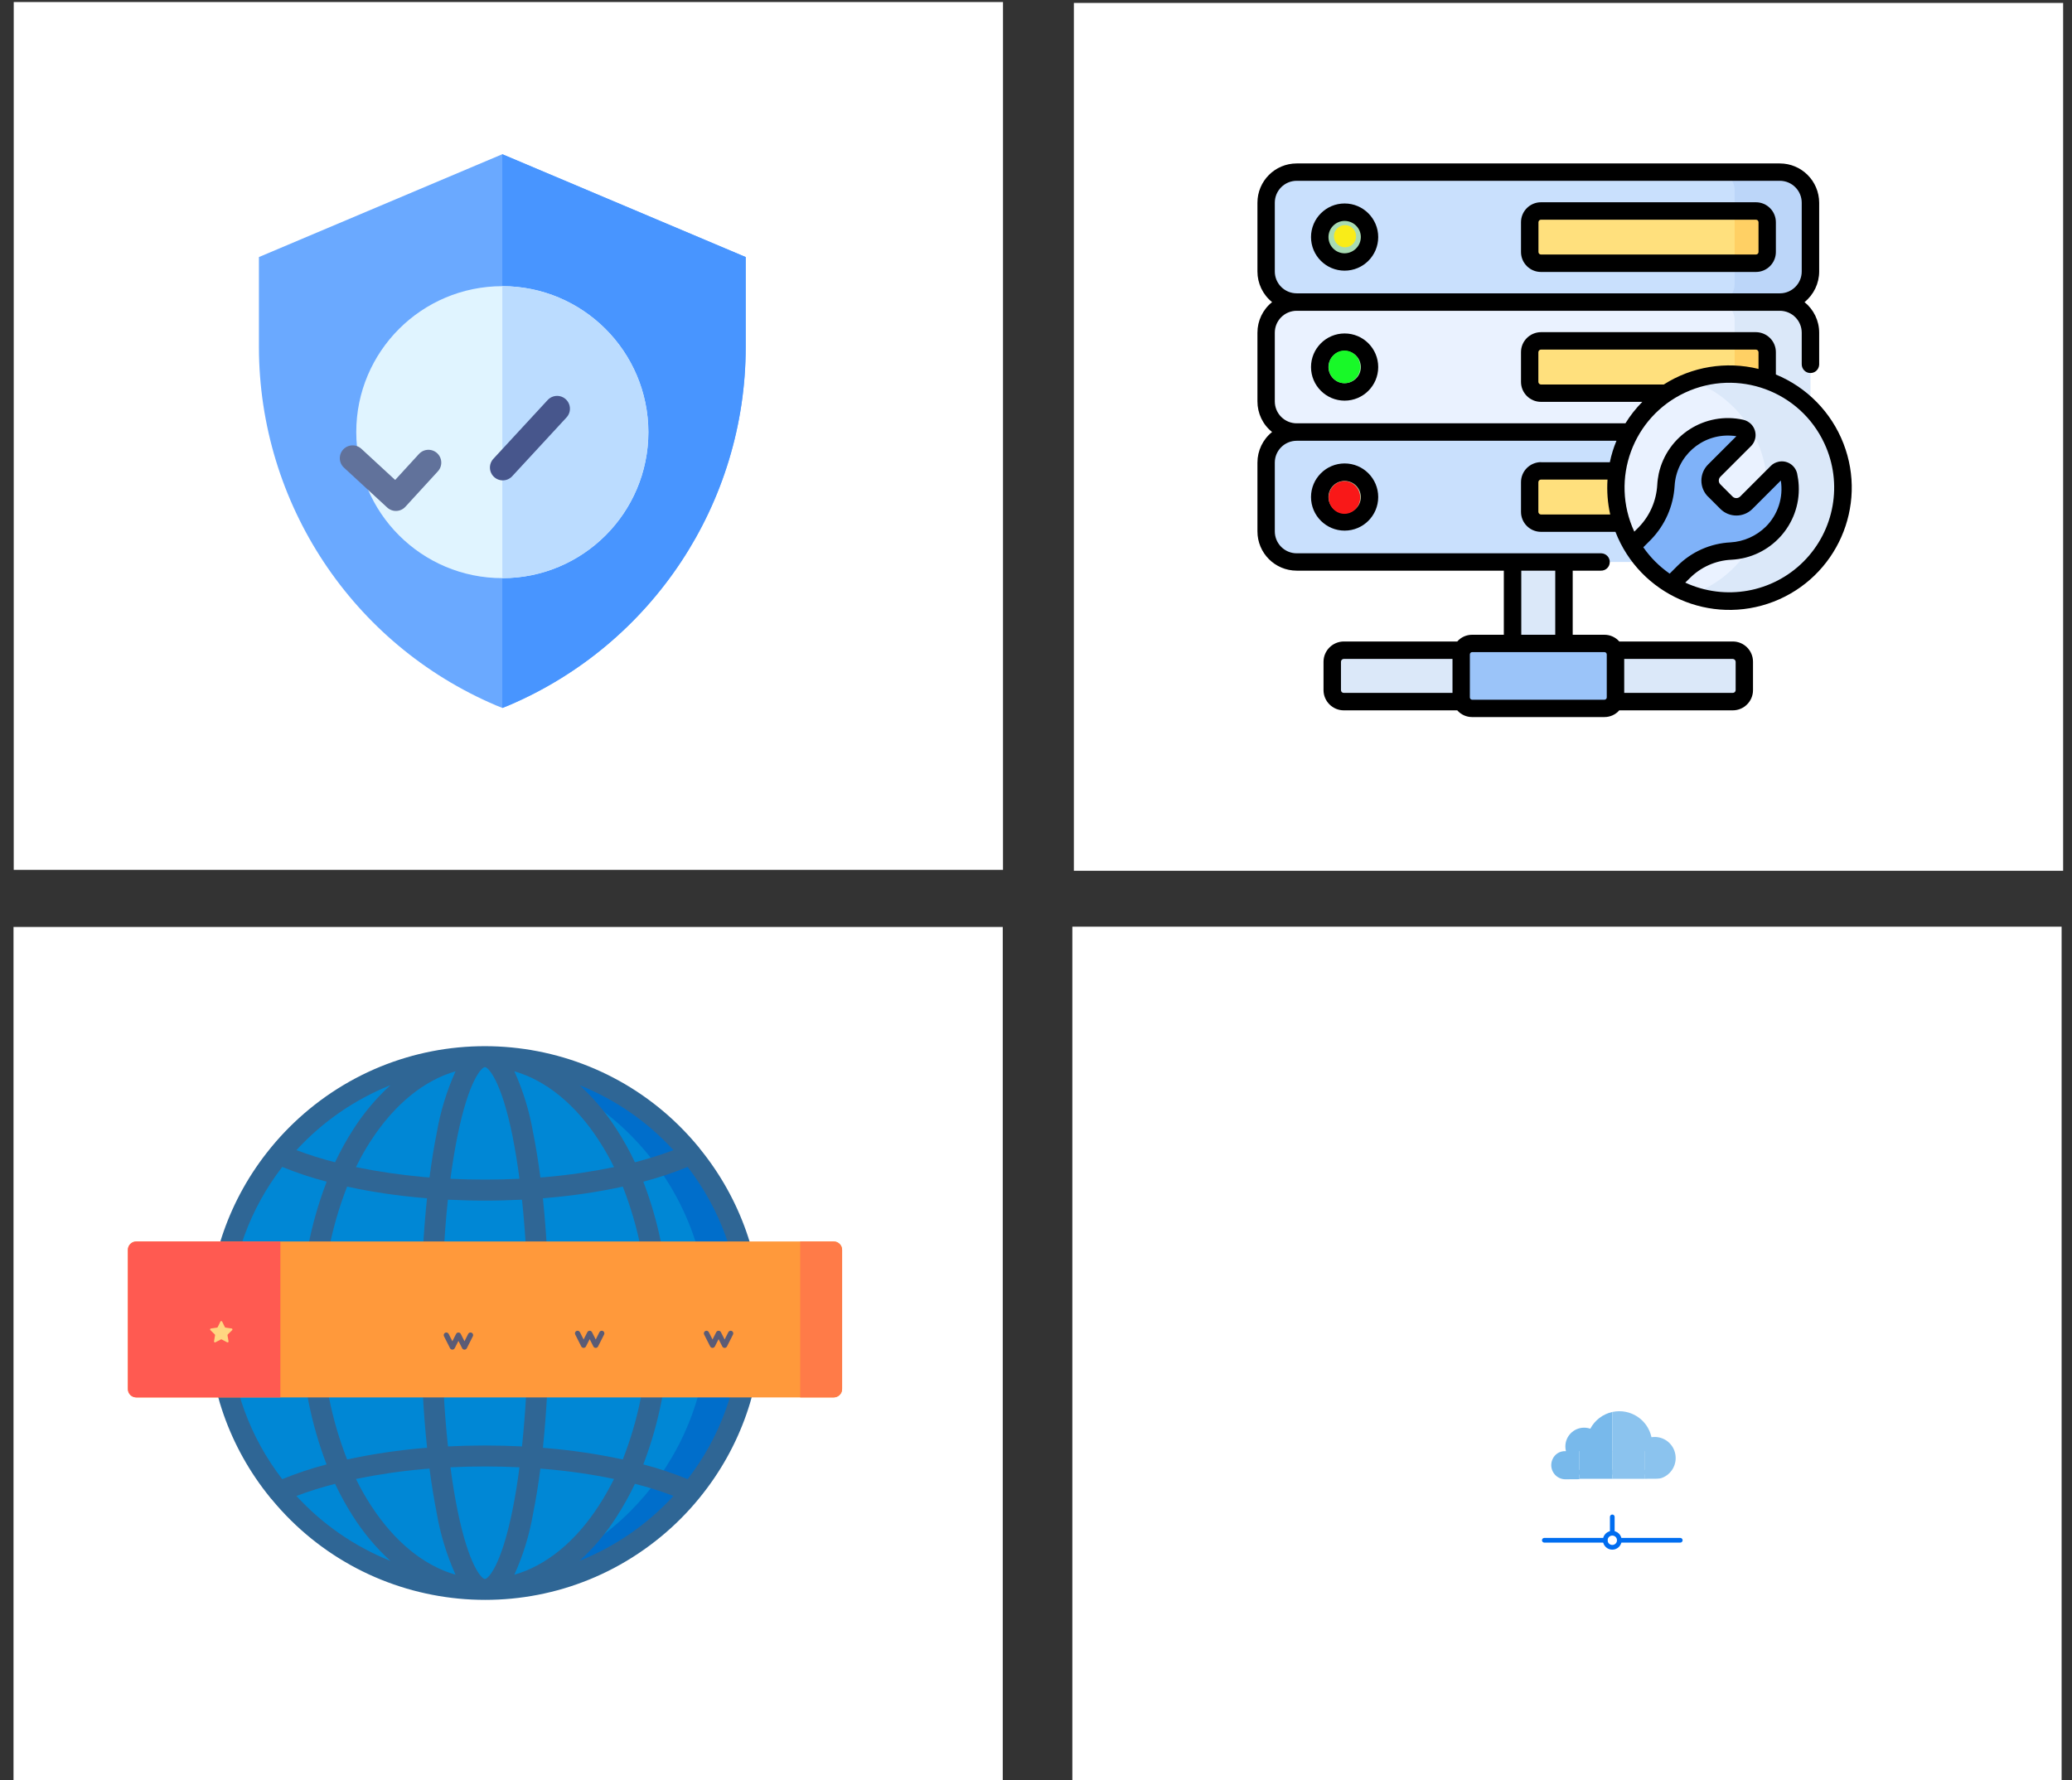 <svg xmlns="http://www.w3.org/2000/svg" xmlns:xlink="http://www.w3.org/1999/xlink" preserveAspectRatio="xMidYMid meet" width="1920" height="1650" viewBox="0 0 1920 1650" style="width:100%;height:100%"><rect x="0" y="0" width="1920" height="1650" fill="#333333" stroke="none"/><defs><animateTransform repeatCount="indefinite" dur="2.669s" begin="0s" xlink:href="#_R_G_L_0_G_L_3_G_L_1_G" fill="freeze" attributeName="transform" from="0 0" to="1 1" type="scale" additive="sum" keyTimes="0;0.075;1" values="0 0;1 1;1 1" keySplines="0.167 0.167 0.833 0.833;0 0 0 0" calcMode="spline"/><animateTransform repeatCount="indefinite" dur="2.669s" begin="0s" xlink:href="#_R_G_L_0_G_L_3_G_L_1_G" fill="freeze" attributeName="transform" from="37.173 0.522" to="37.173 0.522" type="translate" additive="sum" keyTimes="0;1" values="37.173 0.522;37.173 0.522" keySplines="0 0 1 1" calcMode="spline"/><animateTransform repeatCount="indefinite" dur="2.669s" begin="0s" xlink:href="#_R_G_L_0_G_L_3_G_L_0_G" fill="freeze" attributeName="transform" from="0 0" to="1 1" type="scale" additive="sum" keyTimes="0;0.062;0.113;1" values="0 0;0 0;1 1;1 1" keySplines="0.167 0.167 0.833 0.833;0.167 0.167 0.833 0.833;0 0 0 0" calcMode="spline"/><animateTransform repeatCount="indefinite" dur="2.669s" begin="0s" xlink:href="#_R_G_L_0_G_L_3_G_L_0_G" fill="freeze" attributeName="transform" from="2.771 -6.224" to="2.771 -6.224" type="translate" additive="sum" keyTimes="0;1" values="2.771 -6.224;2.771 -6.224" keySplines="0 0 1 1" calcMode="spline"/><animateTransform repeatCount="indefinite" dur="2.669s" begin="0s" xlink:href="#_R_G_L_0_G_L_2_G_L_2_G_D_0_P_0_G_0_T_0" fill="freeze" attributeName="transform" from="0 0" to="1.38 1.38" type="scale" additive="sum" keyTimes="0;0.037;0.075;0.113;0.15;0.188;0.225;0.263;0.3;0.338;1" values="0 0;1.38 1.38;0 0;1.38 1.38;0 0;1.38 1.38;0 0;1.38 1.38;0 0;1.38 1.38;1.38 1.38" keySplines="0.167 0.167 0.833 0.833;0.167 0.167 0.833 0.833;0.167 0.167 0.833 0.833;0.167 0.167 0.833 0.833;0.167 0.167 0.833 0.833;0.167 0.167 0.833 0.833;0.167 0.167 0.833 0.833;0.167 0.167 0.833 0.833;0.167 0.167 0.833 0.833;0 0 0 0" calcMode="spline"/><animateTransform repeatCount="indefinite" dur="2.669s" begin="0s" xlink:href="#_R_G_L_0_G_L_2_G_L_1_G_D_0_P_0_G_0_T_0" fill="freeze" attributeName="transform" from="0 0" to="1.38 1.38" type="scale" additive="sum" keyTimes="0;0.037;0.075;0.113;0.15;0.188;0.225;0.263;0.3;0.338;1" values="0 0;1.38 1.38;0 0;1.38 1.38;0 0;1.38 1.38;0 0;1.38 1.38;0 0;1.38 1.38;1.38 1.38" keySplines="0.167 0.167 0.833 0.833;0.167 0.167 0.833 0.833;0.167 0.167 0.833 0.833;0.167 0.167 0.833 0.833;0.167 0.167 0.833 0.833;0.167 0.167 0.833 0.833;0.167 0.167 0.833 0.833;0.167 0.167 0.833 0.833;0.167 0.167 0.833 0.833;0 0 0 0" calcMode="spline"/><animateTransform repeatCount="indefinite" dur="2.669s" begin="0s" xlink:href="#_R_G_L_0_G_L_2_G_L_0_G_D_0_P_0_G_0_T_0" fill="freeze" attributeName="transform" from="0 0" to="1.38 1.38" type="scale" additive="sum" keyTimes="0;0.037;0.075;0.113;0.15;0.188;0.225;0.263;0.3;0.338;1" values="0 0;1.38 1.38;0 0;1.38 1.38;0 0;1.38 1.38;0 0;1.38 1.38;0 0;1.38 1.38;1.38 1.38" keySplines="0.167 0.167 0.833 0.833;0.167 0.167 0.833 0.833;0.167 0.167 0.833 0.833;0.167 0.167 0.833 0.833;0.167 0.167 0.833 0.833;0.167 0.167 0.833 0.833;0.167 0.167 0.833 0.833;0.167 0.167 0.833 0.833;0.167 0.167 0.833 0.833;0 0 0 0" calcMode="spline"/><animateTransform repeatCount="indefinite" dur="2.669s" begin="0s" xlink:href="#_R_G_L_0_G_L_1_G_L_3_G" fill="freeze" attributeName="transform" from="0" to="360" type="rotate" additive="sum" keyTimes="0;0.637;1" values="0;360;360" keySplines="0.333 0 0.667 1;0 0 0 0" calcMode="spline"/><animateTransform repeatCount="indefinite" dur="2.669s" begin="0s" xlink:href="#_R_G_L_0_G_L_1_G_L_3_G" fill="freeze" attributeName="transform" from="4 4" to="4 4" type="scale" additive="sum" keyTimes="0;1" values="4 4;4 4" keySplines="0 0 1 1" calcMode="spline"/><animateTransform repeatCount="indefinite" dur="2.669s" begin="0s" xlink:href="#_R_G_L_0_G_L_1_G_L_3_G" fill="freeze" attributeName="transform" from="-5.075 -4.883" to="-5.075 -4.883" type="translate" additive="sum" keyTimes="0;1" values="-5.075 -4.883;-5.075 -4.883" keySplines="0 0 1 1" calcMode="spline"/><animateTransform repeatCount="indefinite" dur="2.669s" begin="0s" xlink:href="#_R_G_L_0_G_L_1_G_L_2_G" fill="freeze" attributeName="transform" from="4 4" to="4 4" type="scale" additive="sum" keyTimes="0;0.087;0.15;0.212;0.275;0.338;0.388;0.438;1" values="4 4;5 5;4 4;4.5 4.5;4 4;4.5 4.5;4 4;4 4;4 4" keySplines="0.333 0 0.667 1;0.333 0 0.667 1;0.333 0 0.667 1;0.333 0 0.667 1;0.333 0 0.667 1;0.333 0 0.667 1;0.333 0 0.667 1;0 0 0 0" calcMode="spline"/><animateTransform repeatCount="indefinite" dur="2.669s" begin="0s" xlink:href="#_R_G_L_0_G_L_1_G_L_2_G" fill="freeze" attributeName="transform" from="-6.715 -4.089" to="-6.715 -4.089" type="translate" additive="sum" keyTimes="0;1" values="-6.715 -4.089;-6.715 -4.089" keySplines="0 0 1 1" calcMode="spline"/><animateTransform repeatCount="indefinite" dur="2.669s" begin="0s" xlink:href="#_R_G_L_0_G_L_1_G_L_1_G" fill="freeze" attributeName="transform" from="4 4" to="4 4" type="scale" additive="sum" keyTimes="0;0.087;0.15;0.212;0.275;0.338;0.388;0.438;1" values="4 4;5 5;4 4;4.5 4.5;4 4;4.5 4.5;4 4;4 4;4 4" keySplines="0.333 0 0.667 1;0.333 0 0.667 1;0.333 0 0.667 1;0.333 0 0.667 1;0.333 0 0.667 1;0.333 0 0.667 1;0.333 0 0.667 1;0 0 0 0" calcMode="spline"/><animateTransform repeatCount="indefinite" dur="2.669s" begin="0s" xlink:href="#_R_G_L_0_G_L_1_G_L_1_G" fill="freeze" attributeName="transform" from="-6.715 -4.089" to="-6.715 -4.089" type="translate" additive="sum" keyTimes="0;1" values="-6.715 -4.089;-6.715 -4.089" keySplines="0 0 1 1" calcMode="spline"/><animateTransform repeatCount="indefinite" dur="2.669s" begin="0s" xlink:href="#_R_G_L_0_G_L_1_G_L_0_G" fill="freeze" attributeName="transform" from="4 4" to="4 4" type="scale" additive="sum" keyTimes="0;0.087;0.15;0.212;0.275;0.338;0.388;0.438;1" values="4 4;5 5;4 4;4.5 4.5;4 4;4.5 4.5;4 4;4 4;4 4" keySplines="0.333 0 0.667 1;0.333 0 0.667 1;0.333 0 0.667 1;0.333 0 0.667 1;0.333 0 0.667 1;0.333 0 0.667 1;0.333 0 0.667 1;0 0 0 0" calcMode="spline"/><animateTransform repeatCount="indefinite" dur="2.669s" begin="0s" xlink:href="#_R_G_L_0_G_L_1_G_L_0_G" fill="freeze" attributeName="transform" from="-6.715 -4.089" to="-6.715 -4.089" type="translate" additive="sum" keyTimes="0;1" values="-6.715 -4.089;-6.715 -4.089" keySplines="0 0 1 1" calcMode="spline"/><animateTransform repeatCount="indefinite" dur="2.669s" begin="0s" xlink:href="#_R_G_L_0_G_L_0_G_L_5_G" fill="freeze" attributeName="transform" from="4 4" to="4 4" type="scale" additive="sum" keyTimes="0;0.212;0.263;0.312;1" values="4 4;4 4;4.4 4.4;4 4;4 4" keySplines="0.167 0.167 0.833 0.833;0.167 0.167 0.833 0.833;0.167 0.167 0.833 0.833;0 0 0 0" calcMode="spline"/><animateTransform repeatCount="indefinite" dur="2.669s" begin="0s" xlink:href="#_R_G_L_0_G_L_0_G_L_5_G" fill="freeze" attributeName="transform" from="-30.406 -30.577" to="-30.406 -30.577" type="translate" additive="sum" keyTimes="0;1" values="-30.406 -30.577;-30.406 -30.577" keySplines="0 0 1 1" calcMode="spline"/><animateMotion repeatCount="indefinite" dur="2.669s" begin="0s" xlink:href="#_R_G_L_0_G_L_0_G_L_4_G" fill="freeze" keyTimes="0;0.05;0.087;1" path="M959.05 323.34 C959.05,323.34 959.05,323.34 959.05,323.34 C958.05,368.84 954.05,550.84 953.05,596.34 C953.05,596.34 953.05,596.34 953.05,596.34 " keyPoints="0;0;1;1" keySplines="0.333 0 0.833 0.833;0.333 0 0.833 0.833;0 0 0 0" calcMode="spline"/><animateTransform repeatCount="indefinite" dur="2.669s" begin="0s" xlink:href="#_R_G_L_0_G_L_0_G_L_4_G" fill="freeze" attributeName="transform" from="4 4" to="4 4" type="scale" additive="sum" keyTimes="0;0.212;0.263;0.312;1" values="4 4;4 4;4.4 4.4;4 4;4 4" keySplines="0.167 0.167 0.833 0.833;0.167 0.167 0.833 0.833;0.167 0.167 0.833 0.833;0 0 0 0" calcMode="spline"/><animateTransform repeatCount="indefinite" dur="2.669s" begin="0s" xlink:href="#_R_G_L_0_G_L_0_G_L_4_G" fill="freeze" attributeName="transform" from="-11.312 -3.261" to="-11.312 -3.261" type="translate" additive="sum" keyTimes="0;1" values="-11.312 -3.261;-11.312 -3.261" keySplines="0 0 1 1" calcMode="spline"/><animate repeatCount="indefinite" dur="2.669s" begin="0s" xlink:href="#_R_G_L_0_G_L_0_G_L_4_G_M" fill="freeze" attributeName="opacity" from="0" to="0" keyTimes="0;0.05;0.05;0.912;0.912;1" values="0;0;1;1;0;0" keySplines="0 0 0 0;0 0 0 0;0 0 0 0;0 0 0 0;0 0 0 0" calcMode="spline"/><animateMotion repeatCount="indefinite" dur="2.669s" begin="0s" xlink:href="#_R_G_L_0_G_L_0_G_L_3_G" fill="freeze" keyTimes="0;0.138;0.163;1" path="M959.05 323.34 C959.05,323.34 959.05,323.34 959.05,323.34 C957.93,361.92 953.43,516.25 952.3,554.84 C952.3,554.84 952.3,554.84 952.3,554.84 " keyPoints="0;0;1;1" keySplines="0.333 0 0.833 0.833;0.333 0 0.833 0.833;0 0 0 0" calcMode="spline"/><animateTransform repeatCount="indefinite" dur="2.669s" begin="0s" xlink:href="#_R_G_L_0_G_L_0_G_L_3_G" fill="freeze" attributeName="transform" from="4 4" to="4 4" type="scale" additive="sum" keyTimes="0;0.212;0.263;0.312;1" values="4 4;4 4;4.4 4.4;4 4;4 4" keySplines="0.167 0.167 0.833 0.833;0.167 0.167 0.833 0.833;0.167 0.167 0.833 0.833;0 0 0 0" calcMode="spline"/><animateTransform repeatCount="indefinite" dur="2.669s" begin="0s" xlink:href="#_R_G_L_0_G_L_0_G_L_3_G" fill="freeze" attributeName="transform" from="-11.312 -3.261" to="-11.312 -3.261" type="translate" additive="sum" keyTimes="0;1" values="-11.312 -3.261;-11.312 -3.261" keySplines="0 0 1 1" calcMode="spline"/><animate repeatCount="indefinite" dur="2.669s" begin="0s" xlink:href="#_R_G_L_0_G_L_0_G_L_3_G_M" fill="freeze" attributeName="opacity" from="0" to="0" keyTimes="0;0.138;0.138;0.9;0.9;1" values="0;0;1;1;0;0" keySplines="0 0 0 0;0 0 0 0;0 0 0 0;0 0 0 0;0 0 0 0" calcMode="spline"/><animateMotion repeatCount="indefinite" dur="2.669s" begin="0s" xlink:href="#_R_G_L_0_G_L_0_G_L_2_G" fill="freeze" keyTimes="0;0.1;0.138;1" path="M952.22 378.55 C952.22,378.55 952.22,378.55 952.22,378.55 C952.22,411.05 952.22,541.05 952.22,573.55 C952.22,573.55 952.22,573.55 952.22,573.55 " keyPoints="0;0;1;1" keySplines="0.333 0 0.833 0.833;0.333 0 0.833 0.833;0 0 0 0" calcMode="spline"/><animateTransform repeatCount="indefinite" dur="2.669s" begin="0s" xlink:href="#_R_G_L_0_G_L_0_G_L_2_G" fill="freeze" attributeName="transform" from="4 4" to="4 4" type="scale" additive="sum" keyTimes="0;0.212;0.263;0.312;1" values="4 4;4 4;4.4 4.4;4 4;4 4" keySplines="0.167 0.167 0.833 0.833;0.167 0.167 0.833 0.833;0.167 0.167 0.833 0.833;0 0 0 0" calcMode="spline"/><animateTransform repeatCount="indefinite" dur="2.669s" begin="0s" xlink:href="#_R_G_L_0_G_L_0_G_L_2_G" fill="freeze" attributeName="transform" from="-14.333 -4.286" to="-14.333 -4.286" type="translate" additive="sum" keyTimes="0;1" values="-14.333 -4.286;-14.333 -4.286" keySplines="0 0 1 1" calcMode="spline"/><animate repeatCount="indefinite" dur="2.669s" begin="0s" xlink:href="#_R_G_L_0_G_L_0_G_L_2_G_M" fill="freeze" attributeName="opacity" from="0" to="0" keyTimes="0;0.1;0.1;0.912;0.912;1" values="0;0;1;1;0;0" keySplines="0 0 0 0;0 0 0 0;0 0 0 0;0 0 0 0;0 0 0 0" calcMode="spline"/><animateMotion repeatCount="indefinite" dur="2.669s" begin="0s" xlink:href="#_R_G_L_0_G_L_0_G_L_1_G" fill="freeze" keyTimes="0;0.05;1" path="M947.22 373.55 C948.13,414.22 951.8,576.89 952.72,617.55 C952.72,617.55 952.72,617.55 952.72,617.55 " keyPoints="0;1;1" keySplines="0.333 0 0.833 0.833;0 0 0 0" calcMode="spline"/><animateTransform repeatCount="indefinite" dur="2.669s" begin="0s" xlink:href="#_R_G_L_0_G_L_0_G_L_1_G" fill="freeze" attributeName="transform" from="4 4" to="4 4" type="scale" additive="sum" keyTimes="0;0.212;0.263;0.312;1" values="4 4;4 4;4.4 4.4;4 4;4 4" keySplines="0.167 0.167 0.833 0.833;0.167 0.167 0.833 0.833;0.167 0.167 0.833 0.833;0 0 0 0" calcMode="spline"/><animateTransform repeatCount="indefinite" dur="2.669s" begin="0s" xlink:href="#_R_G_L_0_G_L_0_G_L_1_G" fill="freeze" attributeName="transform" from="-14.333 -4.286" to="-14.333 -4.286" type="translate" additive="sum" keyTimes="0;1" values="-14.333 -4.286;-14.333 -4.286" keySplines="0 0 1 1" calcMode="spline"/><animateMotion repeatCount="indefinite" dur="2.669s" begin="0s" xlink:href="#_R_G_L_0_G_L_0_G_L_0_G" fill="freeze" keyTimes="0;0.175;0.212;1" path="M957.22 334.55 C957.22,334.55 957.22,334.55 957.22,334.55 C956.55,367.39 953.88,498.72 953.22,531.55 C953.22,531.55 953.22,531.55 953.22,531.55 " keyPoints="0;0;1;1" keySplines="0.333 0 0.833 0.833;0.333 0 0.833 0.833;0 0 0 0" calcMode="spline"/><animateTransform repeatCount="indefinite" dur="2.669s" begin="0s" xlink:href="#_R_G_L_0_G_L_0_G_L_0_G" fill="freeze" attributeName="transform" from="4 4" to="4 4" type="scale" additive="sum" keyTimes="0;0.212;0.263;0.312;1" values="4 4;4 4;4.4 4.4;4 4;4 4" keySplines="0.167 0.167 0.833 0.833;0.167 0.167 0.833 0.833;0.167 0.167 0.833 0.833;0 0 0 0" calcMode="spline"/><animateTransform repeatCount="indefinite" dur="2.669s" begin="0s" xlink:href="#_R_G_L_0_G_L_0_G_L_0_G" fill="freeze" attributeName="transform" from="-14.333 -4.286" to="-14.333 -4.286" type="translate" additive="sum" keyTimes="0;1" values="-14.333 -4.286;-14.333 -4.286" keySplines="0 0 1 1" calcMode="spline"/><animate repeatCount="indefinite" dur="2.669s" begin="0s" xlink:href="#_R_G_L_0_G_L_0_G_L_0_G_M" fill="freeze" attributeName="opacity" from="0" to="0" keyTimes="0;0.175;0.175;0.9;0.9;1" values="0;0;1;1;0;0" keySplines="0 0 0 0;0 0 0 0;0 0 0 0;0 0 0 0;0 0 0 0" calcMode="spline"/><animate attributeType="XML" attributeName="opacity" dur="3s" from="0" to="1" xlink:href="#time_group"/></defs><g id="_R_G"><g id="_R_G_L_0_G" transform=" translate(992, 857) scale(1.88, 1.88) translate(-960, -540)"><g id="_R_G_L_0_G_L_3_G" transform=" translate(682, 300.5) scale(1.15, 1.15) translate(-960, -540)"><g id="_R_G_L_0_G_L_3_G_L_3_G" transform=" translate(959.75, 538.75) scale(4, 4) translate(-144, -280.5)"><path id="_R_G_L_0_G_L_3_G_L_3_G_D_0_P_0" fill="#ffffff" fill-opacity="1" fill-rule="nonzero" d=" M91.26 234 C91.26,234 197.26,234 197.26,234 C197.26,234 197.26,327 197.26,327 C197.26,327 91.26,327 91.26,327 C91.26,327 91.26,234 91.26,234z "/></g><g id="_R_G_L_0_G_L_3_G_L_2_G" transform=" translate(959, 539.5) scale(4, 4) translate(-63, -44)"><path id="_R_G_L_0_G_L_3_G_L_2_G_D_0_P_0" fill="#6aa9ff" fill-opacity="1" fill-rule="nonzero" d=" M62.8 13.62 C62.8,13.62 36.72,24.64 36.72,24.64 C36.72,24.64 36.72,34.29 36.72,34.29 C36.74,51.02 46.72,66.12 62.11,72.68 C62.11,72.68 62.81,72.96 62.81,72.96 C62.81,72.96 63.51,72.68 63.51,72.68 C78.88,66.12 88.87,51.01 88.88,34.29 C88.88,34.29 88.88,24.64 88.88,24.64 C88.88,24.64 62.8,13.62 62.8,13.62z  M62.8 57.31 C55.12,57.31 48.89,51.08 48.89,43.4 C48.89,35.72 55.12,29.5 62.8,29.5 C70.48,29.5 76.71,35.72 76.71,43.4 C76.71,51.08 70.49,57.31 62.82,57.31 C62.82,57.31 62.8,57.31 62.8,57.31z "/><path id="_R_G_L_0_G_L_3_G_L_2_G_D_1_P_0" fill="#4895ff" fill-opacity="1" fill-rule="nonzero" d=" M88.88 24.64 C88.88,24.64 88.88,34.29 88.88,34.29 C88.87,51.02 78.88,66.12 63.5,72.68 C63.5,72.68 62.8,72.96 62.8,72.96 C62.8,72.96 62.8,57.31 62.8,57.31 C70.48,57.31 76.71,51.08 76.71,43.4 C76.71,35.72 70.48,29.5 62.8,29.5 C62.8,29.5 62.8,13.62 62.8,13.62 C62.8,13.62 88.88,24.64 88.88,24.64z "/><path id="_R_G_L_0_G_L_3_G_L_2_G_D_2_P_0" fill="#e0f4ff" fill-opacity="1" fill-rule="nonzero" d=" M62.8 27.76 C54.16,27.76 47.15,34.76 47.15,43.4 C47.15,52.05 54.16,59.05 62.8,59.05 C71.44,59.05 78.45,52.05 78.45,43.4 C78.43,34.77 71.44,27.77 62.8,27.76z "/><path id="_R_G_L_0_G_L_3_G_L_2_G_D_3_P_0" fill="#bbdcff" fill-opacity="1" fill-rule="nonzero" d=" M78.45 43.4 C78.43,52.04 71.44,59.04 62.8,59.05 C62.8,59.05 62.8,27.76 62.8,27.76 C71.44,27.77 78.43,34.77 78.45,43.4z "/></g><g id="_R_G_L_0_G_L_3_G_L_1_G" transform=" translate(926.75, 536.75) rotate(-13.627)"><path id="_R_G_L_0_G_L_3_G_L_1_G_D_0_P_0" stroke="#61729b" stroke-linecap="round" stroke-linejoin="round" fill="none" stroke-width="11" stroke-opacity="1" d=" M-3.37 13 C-3.37,13 -20.5,24.5 -20.5,24.5 C-20.5,24.5 -34.5,3.5 -34.5,3.5 "/></g><g id="_R_G_L_0_G_L_3_G_L_0_G" transform=" translate(959.625, 546.375) rotate(-12.661)"><path id="_R_G_L_0_G_L_3_G_L_0_G_D_0_P_0" stroke="#47568c" stroke-linecap="round" stroke-linejoin="round" fill="none" stroke-width="11" stroke-opacity="1" d=" M25.75 -14 C25.75,-14 -2.5,5.5 -2.5,5.5 "/></g></g><g id="_R_G_L_0_G_L_2_G" transform=" translate(1204.25, 299.5) scale(1.15, 1.15) translate(-960, -540)"><g id="_R_G_L_0_G_L_2_G_L_4_G" transform=" translate(960, 540) scale(4, 4) translate(-144, -280.5)"><path id="_R_G_L_0_G_L_2_G_L_4_G_D_0_P_0" fill="#ffffff" fill-opacity="1" fill-rule="nonzero" d=" M91.26 234 C91.26,234 197.26,234 197.26,234 C197.26,234 197.26,327 197.26,327 C197.26,327 91.26,327 91.26,327 C91.26,327 91.26,234 91.26,234z "/></g><g id="_R_G_L_0_G_L_2_G_L_3_G" transform=" translate(960, 540) scale(4, 4) translate(-53, -47.5)"><path id="_R_G_L_0_G_L_2_G_L_3_G_D_0_P_0" fill="#dbe8f9" fill-opacity="1" fill-rule="nonzero" d=" M52.78 73.13 C52.78,73.13 47.27,73.13 47.27,73.13 C47.27,73.13 47.27,55.91 47.27,55.91 C47.27,55.91 52.78,55.91 52.78,55.91 C52.78,55.91 52.78,73.13 52.78,73.13z "/><path id="_R_G_L_0_G_L_2_G_L_3_G_D_1_P_0" fill="#dbe8f9" fill-opacity="1" fill-rule="nonzero" d=" M27.94 74.63 C27.94,74.63 27.94,71.6 27.94,71.6 C27.94,70.92 28.5,70.36 29.18,70.36 C29.18,70.36 70.86,70.36 70.86,70.36 C71.54,70.36 72.09,70.92 72.09,71.6 C72.09,71.6 72.09,74.63 72.09,74.63 C72.09,75.32 71.54,75.87 70.86,75.87 C70.86,75.87 29.18,75.87 29.18,75.87 C28.5,75.87 27.94,75.32 27.94,74.63z "/><path id="_R_G_L_0_G_L_2_G_L_3_G_D_2_P_0" fill="#c9e0fd" fill-opacity="1" fill-rule="nonzero" d=" M75.9 33.06 C75.9,33.06 24.14,33.06 24.14,33.06 C22.33,33.06 20.86,31.59 20.86,29.78 C20.86,29.78 20.86,22.41 20.86,22.41 C20.86,20.6 22.33,19.13 24.14,19.13 C24.14,19.13 75.9,19.13 75.9,19.13 C77.71,19.13 79.18,20.6 79.18,22.41 C79.18,22.41 79.18,29.78 79.18,29.78 C79.18,31.59 77.71,33.06 75.9,33.06 C75.9,33.06 75.9,33.06 75.9,33.06z "/><path id="_R_G_L_0_G_L_2_G_L_3_G_D_3_P_0" fill="#eaf2ff" fill-opacity="1" fill-rule="nonzero" d=" M75.9 46.98 C75.9,46.98 24.14,46.98 24.14,46.98 C22.33,46.98 20.86,45.52 20.86,43.7 C20.86,43.7 20.86,36.34 20.86,36.34 C20.86,34.53 22.33,33.06 24.14,33.06 C24.14,33.06 75.9,33.06 75.9,33.06 C77.71,33.06 79.18,34.53 79.18,36.34 C79.18,36.34 79.18,43.7 79.18,43.7 C79.18,45.52 77.71,46.98 75.9,46.98z "/><path id="_R_G_L_0_G_L_2_G_L_3_G_D_4_P_0" fill="#bcd6f9" fill-opacity="1" fill-rule="nonzero" d=" M75.9 19.13 C75.9,19.13 69.17,19.13 69.17,19.13 C70.21,19.13 71.06,19.98 71.06,21.03 C71.06,21.03 71.06,31.16 71.06,31.16 C71.06,32.21 70.21,33.06 69.17,33.06 C69.17,33.06 75.9,33.06 75.9,33.06 C77.71,33.06 79.18,31.59 79.18,29.78 C79.18,29.78 79.18,22.41 79.18,22.41 C79.18,20.6 77.71,19.13 75.9,19.13 C75.9,19.13 75.9,19.13 75.9,19.13z "/><path id="_R_G_L_0_G_L_2_G_L_3_G_D_5_P_0" fill="#dbe8f9" fill-opacity="1" fill-rule="nonzero" d=" M75.9 33.06 C75.9,33.06 69.17,33.06 69.17,33.06 C70.21,33.06 71.06,33.91 71.06,34.95 C71.06,34.95 71.06,45.09 71.06,45.09 C71.06,46.14 70.21,46.98 69.17,46.99 C69.17,46.99 75.9,46.99 75.9,46.99 C77.71,46.99 79.18,45.52 79.18,43.71 C79.18,43.71 79.18,43.7 79.18,43.7 C79.18,43.7 79.18,36.34 79.18,36.34 C79.18,34.53 77.71,33.06 75.9,33.06 C75.9,33.06 75.9,33.06 75.9,33.06z "/><path id="_R_G_L_0_G_L_2_G_L_3_G_D_6_P_0" fill="#c9e0fd" fill-opacity="1" fill-rule="nonzero" d=" M75.9 60.91 C75.9,60.91 24.14,60.91 24.14,60.91 C22.33,60.91 20.86,59.44 20.86,57.63 C20.86,57.63 20.86,50.26 20.86,50.26 C20.86,48.45 22.33,46.98 24.14,46.98 C24.14,46.98 75.9,46.98 75.9,46.98 C77.71,46.98 79.18,48.45 79.18,50.26 C79.18,50.26 79.18,57.63 79.18,57.63 C79.18,59.44 77.71,60.91 75.9,60.91 C75.9,60.91 75.9,60.91 75.9,60.91z "/><path id="_R_G_L_0_G_L_2_G_L_3_G_D_7_P_0" fill="#9bc4f9" fill-opacity="1" fill-rule="nonzero" d=" M42.93 76.6 C42.93,76.6 57.11,76.6 57.11,76.6 C57.76,76.6 58.29,76.07 58.29,75.42 C58.29,75.42 58.29,70.82 58.29,70.82 C58.29,70.17 57.76,69.64 57.11,69.64 C57.11,69.64 42.93,69.64 42.93,69.64 C42.28,69.64 41.75,70.17 41.75,70.82 C41.75,70.82 41.75,75.42 41.75,75.42 C41.75,76.07 42.28,76.6 42.93,76.6z "/><path id="_R_G_L_0_G_L_2_G_L_3_G_D_8_P_0" fill="#a8dbb2" fill-opacity="1" fill-rule="nonzero" d=" M29.27 23.43 C30.74,23.43 31.94,24.62 31.94,26.09 C31.94,27.57 30.74,28.76 29.27,28.76 C27.8,28.76 26.61,27.57 26.61,26.09 C26.61,24.62 27.8,23.43 29.27,23.43z "/><path id="_R_G_L_0_G_L_2_G_L_3_G_D_9_P_0" fill="#a8dbb2" fill-opacity="1" fill-rule="nonzero" d=" M29.27 37.36 C30.74,37.36 31.94,38.55 31.94,40.02 C31.94,41.49 30.74,42.69 29.27,42.69 C27.8,42.69 26.61,41.49 26.61,40.02 C26.61,38.55 27.8,37.36 29.27,37.36z "/><path id="_R_G_L_0_G_L_2_G_L_3_G_D_10_P_0" fill="#a8dbb2" fill-opacity="1" fill-rule="nonzero" d=" M29.27 51.28 C30.74,51.28 31.94,52.47 31.94,53.95 C31.94,55.42 30.74,56.61 29.27,56.61 C27.8,56.61 26.61,55.42 26.61,53.95 C26.61,52.47 27.8,51.28 29.27,51.28z "/><path id="_R_G_L_0_G_L_2_G_L_3_G_D_11_P_0" fill="#ffe07d" fill-opacity="1" fill-rule="nonzero" d=" M73.34 28.89 C73.34,28.89 50.3,28.89 50.3,28.89 C49.64,28.89 49.1,28.35 49.1,27.69 C49.1,27.69 49.1,24.5 49.1,24.5 C49.1,23.84 49.64,23.3 50.3,23.3 C50.3,23.3 73.34,23.3 73.34,23.3 C74,23.3 74.54,23.84 74.54,24.5 C74.54,24.5 74.54,27.69 74.54,27.69 C74.54,28.35 74,28.89 73.34,28.89z "/><path id="_R_G_L_0_G_L_2_G_L_3_G_D_12_P_0" fill="#ffd064" fill-opacity="1" fill-rule="nonzero" d=" M73.34 23.29 C73.34,23.29 71.06,23.29 71.06,23.29 C71.06,23.29 71.06,28.89 71.06,28.89 C71.06,28.89 73.34,28.89 73.34,28.89 C74,28.89 74.54,28.35 74.54,27.69 C74.54,27.69 74.54,24.5 74.54,24.5 C74.54,23.84 74,23.29 73.34,23.29z "/><path id="_R_G_L_0_G_L_2_G_L_3_G_D_13_P_0" fill="#ffe07d" fill-opacity="1" fill-rule="nonzero" d=" M73.34 42.82 C73.34,42.82 50.3,42.82 50.3,42.82 C49.64,42.82 49.1,42.28 49.1,41.61 C49.1,41.61 49.1,38.42 49.1,38.42 C49.1,37.76 49.64,37.22 50.3,37.22 C50.3,37.22 73.34,37.22 73.34,37.22 C74,37.22 74.54,37.76 74.54,38.42 C74.54,38.42 74.54,41.61 74.54,41.61 C74.55,42.28 74.01,42.82 73.34,42.82 C73.34,42.82 73.34,42.82 73.34,42.82z "/><path id="_R_G_L_0_G_L_2_G_L_3_G_D_14_P_0" fill="#ffd064" fill-opacity="1" fill-rule="nonzero" d=" M73.34 37.23 C73.34,37.23 71.06,37.23 71.06,37.23 C71.06,37.23 71.06,42.83 71.06,42.83 C71.06,42.83 73.34,42.83 73.34,42.83 C74,42.83 74.54,42.29 74.54,41.62 C74.54,41.62 74.54,38.42 74.54,38.42 C74.54,37.76 74,37.23 73.34,37.23z "/><path id="_R_G_L_0_G_L_2_G_L_3_G_D_15_P_0" fill="#ffe07d" fill-opacity="1" fill-rule="nonzero" d=" M73.34 56.75 C73.34,56.75 50.3,56.75 50.3,56.75 C49.64,56.75 49.1,56.21 49.1,55.54 C49.1,55.54 49.1,52.36 49.1,52.36 C49.1,51.69 49.64,51.15 50.3,51.15 C50.3,51.15 73.34,51.15 73.34,51.15 C74,51.15 74.54,51.69 74.54,52.36 C74.54,52.36 74.54,55.54 74.54,55.54 C74.54,56.21 74,56.75 73.34,56.75z "/><path id="_R_G_L_0_G_L_2_G_L_3_G_D_16_P_0" fill="#eaf2ff" fill-opacity="1" fill-rule="nonzero" d=" M70.5 40.77 C77.21,40.77 82.65,46.22 82.65,52.93 C82.65,59.65 77.21,65.09 70.5,65.09 C63.78,65.09 58.34,59.65 58.34,52.93 C58.34,46.22 63.78,40.77 70.5,40.77z "/><path id="_R_G_L_0_G_L_2_G_L_3_G_D_17_P_0" fill="#dbe8f9" fill-opacity="1" fill-rule="nonzero" d=" M79.09 44.33 C75.78,41.02 70.85,39.9 66.43,41.47 C72.76,43.72 76.07,50.67 73.83,57 C72.6,60.45 69.89,63.17 66.43,64.39 C72.76,66.64 79.71,63.32 81.96,57 C83.52,52.58 82.41,47.65 79.09,44.33z "/><path id="_R_G_L_0_G_L_2_G_L_3_G_D_18_P_0" fill="#7fb2f9" fill-opacity="1" fill-rule="nonzero" d=" M76.84 51.64 C76.75,51.24 76.35,50.99 75.95,51.08 C75.81,51.11 75.68,51.18 75.58,51.28 C75.58,51.28 72.3,54.56 72.3,54.56 C71.72,55.15 70.77,55.15 70.18,54.56 C70.18,54.56 70.18,54.56 70.18,54.56 C70.18,54.56 68.87,53.25 68.87,53.25 C68.28,52.67 68.28,51.72 68.86,51.13 C68.86,51.13 68.87,51.13 68.87,51.13 C68.87,51.13 72.15,47.85 72.15,47.85 C72.44,47.55 72.44,47.08 72.15,46.79 C72.05,46.68 71.92,46.61 71.78,46.58 C68.19,45.79 64.64,48.05 63.84,51.64 C63.76,52 63.71,52.35 63.69,52.71 C63.69,52.71 63.69,52.75 63.69,52.75 C63.6,54.67 62.79,56.49 61.43,57.85 C61.43,57.85 60.08,59.21 60.08,59.21 C61.11,60.9 62.53,62.33 64.23,63.35 C64.23,63.35 65.58,62 65.58,62 C66.93,60.64 68.74,59.84 70.65,59.74 C70.65,59.74 70.72,59.74 70.72,59.74 C74.39,59.53 77.2,56.39 76.99,52.71 C76.97,52.36 76.93,52 76.85,51.65 C76.85,51.65 76.84,51.64 76.84,51.64z "/><path id="_R_G_L_0_G_L_2_G_L_3_G_D_19_P_0" fill="#000000" fill-opacity="1" fill-rule="nonzero" d=" M73.34 22.36 C73.34,22.36 50.31,22.36 50.31,22.36 C49.13,22.36 48.17,23.32 48.17,24.5 C48.17,24.5 48.17,27.69 48.17,27.69 C48.17,28.87 49.13,29.83 50.31,29.83 C50.31,29.83 73.34,29.83 73.34,29.83 C74.52,29.83 75.48,28.87 75.48,27.69 C75.48,27.69 75.48,24.5 75.48,24.5 C75.48,23.32 74.52,22.36 73.34,22.36z  M73.62 27.69 C73.62,27.84 73.5,27.96 73.34,27.96 C73.34,27.96 50.31,27.96 50.31,27.96 C50.16,27.96 50.04,27.84 50.04,27.69 C50.04,27.69 50.04,24.5 50.04,24.5 C50.04,24.35 50.16,24.23 50.31,24.23 C50.31,24.23 73.35,24.23 73.35,24.23 C73.5,24.23 73.62,24.35 73.62,24.5 C73.62,24.5 73.62,27.69 73.62,27.69z "/><path id="_R_G_L_0_G_L_2_G_L_3_G_D_20_P_0" fill="#000000" fill-opacity="1" fill-rule="nonzero" d=" M50.31 50.21 C49.13,50.22 48.17,51.17 48.17,52.36 C48.17,52.36 48.17,55.54 48.17,55.54 C48.17,56.72 49.13,57.68 50.31,57.68 C50.31,57.68 58.29,57.68 58.29,57.68 C60.91,64.43 68.5,67.77 75.24,65.16 C81.99,62.54 85.34,54.95 82.72,48.21 C81.42,44.86 78.8,42.19 75.48,40.82 C75.48,40.82 75.48,38.42 75.48,38.42 C75.48,37.24 74.52,36.29 73.34,36.28 C73.34,36.28 50.31,36.28 50.31,36.28 C49.13,36.29 48.17,37.24 48.17,38.42 C48.17,38.42 48.17,41.61 48.17,41.61 C48.17,42.79 49.13,43.75 50.31,43.75 C50.31,43.75 61.17,43.75 61.17,43.75 C60.48,44.45 59.87,45.22 59.36,46.05 C59.36,46.05 24.14,46.05 24.14,46.05 C22.84,46.05 21.79,45 21.79,43.7 C21.79,43.7 21.79,36.34 21.79,36.34 C21.79,35.04 22.84,33.99 24.14,33.99 C24.14,33.99 75.9,33.99 75.9,33.99 C77.2,33.99 78.25,35.04 78.25,36.34 C78.25,36.34 78.25,39.7 78.25,39.7 C78.24,40.21 78.64,40.65 79.15,40.66 C79.67,40.68 80.1,40.28 80.12,39.76 C80.12,39.76 80.12,39.7 80.12,39.7 C80.12,39.7 80.12,36.34 80.12,36.34 C80.12,35.06 79.54,33.86 78.55,33.06 C79.54,32.26 80.12,31.05 80.12,29.78 C80.12,29.78 80.12,22.41 80.12,22.41 C80.11,20.08 78.23,18.2 75.9,18.2 C75.9,18.2 24.14,18.2 24.14,18.2 C21.81,18.2 19.93,20.08 19.93,22.41 C19.93,22.41 19.93,29.78 19.93,29.78 C19.93,31.05 20.5,32.26 21.5,33.06 C20.5,33.86 19.93,35.06 19.93,36.34 C19.93,36.34 19.93,43.7 19.93,43.7 C19.93,44.98 20.5,46.19 21.5,46.98 C20.5,47.78 19.93,48.99 19.93,50.26 C19.93,50.26 19.93,57.63 19.93,57.63 C19.93,59.96 21.81,61.84 24.14,61.84 C24.14,61.84 46.33,61.84 46.33,61.84 C46.33,61.84 46.33,68.71 46.33,68.71 C46.33,68.71 42.93,68.71 42.93,68.71 C42.32,68.71 41.74,68.97 41.34,69.43 C41.34,69.43 29.18,69.43 29.18,69.43 C27.98,69.44 27.01,70.41 27.01,71.61 C27.01,71.61 27.01,74.64 27.01,74.64 C27.01,75.84 27.99,76.81 29.18,76.81 C29.18,76.81 41.34,76.81 41.34,76.81 C41.74,77.27 42.32,77.53 42.93,77.53 C42.93,77.53 57.11,77.53 57.11,77.53 C57.72,77.53 58.3,77.27 58.7,76.81 C58.7,76.81 70.86,76.81 70.86,76.81 C72.06,76.81 73.03,75.84 73.03,74.64 C73.03,74.64 73.03,71.6 73.03,71.6 C73.03,70.4 72.06,69.43 70.86,69.43 C70.86,69.43 58.7,69.43 58.7,69.43 C58.3,68.97 57.72,68.71 57.11,68.71 C57.11,68.71 53.71,68.71 53.71,68.71 C53.71,68.71 53.71,61.84 53.71,61.84 C53.71,61.84 56.72,61.84 56.72,61.84 C57.23,61.86 57.67,61.46 57.68,60.94 C57.7,60.43 57.3,60 56.78,59.98 C56.78,59.98 56.72,59.98 56.72,59.98 C56.72,59.98 24.14,59.98 24.14,59.98 C22.84,59.98 21.79,58.93 21.79,57.63 C21.79,57.63 21.79,50.26 21.79,50.26 C21.79,48.97 22.84,47.92 24.14,47.92 C24.14,47.92 58.4,47.92 58.4,47.92 C58.09,48.66 57.85,49.43 57.69,50.22 C57.69,50.22 50.31,50.22 50.31,50.22 C50.31,50.22 50.31,50.21 50.31,50.21z  M21.79 29.78 C21.79,29.78 21.79,22.41 21.79,22.41 C21.79,21.11 22.84,20.06 24.14,20.06 C24.14,20.06 75.9,20.06 75.9,20.06 C77.2,20.06 78.25,21.11 78.25,22.41 C78.25,22.41 78.25,29.78 78.25,29.78 C78.25,31.07 77.2,32.12 75.91,32.12 C75.91,32.12 24.14,32.12 24.14,32.12 C22.84,32.12 21.79,31.07 21.79,29.78z  M28.88 74.64 C28.88,74.64 28.88,71.6 28.88,71.6 C28.88,71.43 29.02,71.3 29.18,71.3 C29.18,71.3 40.83,71.3 40.83,71.3 C40.83,71.3 40.83,74.94 40.83,74.94 C40.83,74.94 29.18,74.94 29.18,74.94 C29.01,74.94 28.88,74.81 28.88,74.64z  M71.17 71.6 C71.17,71.6 71.17,74.64 71.17,74.64 C71.17,74.81 71.03,74.94 70.86,74.94 C70.86,74.94 59.23,74.94 59.23,74.94 C59.23,74.94 59.23,71.3 59.23,71.3 C59.23,71.3 70.86,71.3 70.86,71.3 C71.03,71.3 71.16,71.44 71.17,71.6z  M57.36 70.82 C57.36,70.82 57.36,75.42 57.36,75.42 C57.36,75.56 57.25,75.67 57.11,75.67 C57.11,75.67 42.93,75.67 42.93,75.67 C42.8,75.67 42.69,75.56 42.69,75.42 C42.69,75.42 42.69,70.82 42.69,70.82 C42.69,70.68 42.8,70.57 42.93,70.57 C42.93,70.57 57.11,70.57 57.11,70.57 C57.25,70.57 57.36,70.68 57.36,70.82z  M51.84 68.71 C51.84,68.71 48.2,68.71 48.2,68.71 C48.2,68.71 48.2,61.84 48.2,61.84 C48.2,61.84 51.84,61.84 51.84,61.84 C51.84,61.84 51.84,68.71 51.84,68.71z  M50.31 55.82 C50.16,55.82 50.03,55.69 50.03,55.54 C50.03,55.54 50.03,52.36 50.03,52.36 C50.03,52.2 50.16,52.08 50.31,52.08 C50.31,52.08 57.44,52.08 57.44,52.08 C57.36,53.33 57.45,54.59 57.73,55.82 C57.73,55.82 50.31,55.82 50.31,55.82z  M61.28 59.33 C61.28,59.33 62.1,58.51 62.1,58.51 C63.6,56.96 64.5,54.92 64.63,52.76 C64.81,49.6 67.51,47.19 70.67,47.37 C70.87,47.38 71.06,47.4 71.25,47.43 C71.25,47.43 68.22,50.46 68.22,50.46 C67.26,51.41 67.26,52.96 68.21,53.91 C68.21,53.91 68.21,53.91 68.22,53.91 C68.22,53.91 69.53,55.22 69.53,55.22 C70.48,56.17 72.02,56.17 72.97,55.22 C72.97,55.22 72.97,55.22 72.97,55.22 C72.97,55.22 76.01,52.18 76.01,52.18 C76.3,53.99 75.7,55.84 74.4,57.13 C73.38,58.13 72.03,58.73 70.61,58.81 C68.46,58.92 66.44,59.82 64.92,61.34 C64.92,61.34 64.1,62.16 64.1,62.16 C63,61.39 62.04,60.44 61.28,59.34 C61.28,59.34 61.28,59.33 61.28,59.33z  M78.44 60.87 C75.11,64.2 70.05,65.1 65.77,63.12 C65.77,63.12 66.24,62.66 66.24,62.66 C67.43,61.46 69.02,60.75 70.7,60.67 C74.89,60.47 78.13,56.92 77.93,52.73 C77.91,52.3 77.85,51.87 77.76,51.44 C77.56,50.54 76.66,49.96 75.75,50.17 C75.44,50.24 75.15,50.39 74.93,50.62 C74.93,50.62 71.65,53.9 71.65,53.9 C71.42,54.12 71.06,54.12 70.84,53.9 C70.84,53.9 70.84,53.9 70.84,53.9 C70.84,53.9 69.53,52.59 69.53,52.59 C69.31,52.37 69.31,52.01 69.53,51.78 C69.53,51.78 69.53,51.78 69.53,51.78 C69.53,51.78 72.81,48.5 72.81,48.5 C73.47,47.85 73.47,46.78 72.81,46.12 C72.58,45.9 72.3,45.74 71.99,45.67 C67.89,44.76 63.84,47.35 62.93,51.44 C62.85,51.84 62.79,52.25 62.77,52.65 C62.67,54.36 61.97,55.97 60.78,57.19 C60.78,57.19 60.31,57.66 60.31,57.66 C57.7,52.03 60.15,45.36 65.77,42.75 C71.4,40.14 78.07,42.58 80.68,48.21 C82.67,52.48 81.77,57.54 78.44,60.87z  M50.03 41.61 C50.03,41.61 50.03,38.43 50.03,38.43 C50.03,38.28 50.16,38.15 50.31,38.15 C50.31,38.15 73.34,38.15 73.34,38.15 C73.49,38.15 73.62,38.28 73.62,38.43 C73.62,38.43 73.62,40.22 73.62,40.22 C70.15,39.37 66.48,39.97 63.47,41.89 C63.47,41.89 50.31,41.89 50.31,41.89 C50.16,41.89 50.03,41.76 50.03,41.61 C50.03,41.61 50.03,41.61 50.03,41.61z "/><path id="_R_G_L_0_G_L_2_G_L_3_G_D_21_P_0" fill="#000000" fill-opacity="1" fill-rule="nonzero" d=" M29.27 22.49 C27.28,22.49 25.67,24.11 25.67,26.09 C25.67,28.08 27.28,29.69 29.27,29.69 C31.26,29.69 32.87,28.08 32.87,26.09 C32.87,24.11 31.26,22.49 29.27,22.49z  M29.27 27.83 C28.32,27.83 27.54,27.05 27.54,26.09 C27.54,25.14 28.32,24.36 29.27,24.36 C30.23,24.36 31.01,25.14 31.01,26.09 C31,27.05 30.23,27.82 29.27,27.83z "/><path id="_R_G_L_0_G_L_2_G_L_3_G_D_22_P_0" fill="#000000" fill-opacity="1" fill-rule="nonzero" d=" M25.67 40.02 C25.67,42.01 27.29,43.62 29.27,43.62 C31.26,43.62 32.87,42.01 32.87,40.02 C32.87,38.03 31.26,36.42 29.27,36.42 C27.29,36.42 25.67,38.03 25.67,40.02z  M31.01 40.02 C31.01,40.98 30.23,41.75 29.27,41.75 C28.32,41.75 27.54,40.98 27.54,40.02 C27.54,39.06 28.32,38.29 29.27,38.29 C30.23,38.29 31,39.06 31.01,40.02z "/><path id="_R_G_L_0_G_L_2_G_L_3_G_D_23_P_0" fill="#000000" fill-opacity="1" fill-rule="nonzero" d=" M25.67 53.95 C25.67,55.94 27.29,57.55 29.27,57.55 C31.26,57.55 32.87,55.94 32.87,53.95 C32.87,51.96 31.26,50.35 29.27,50.35 C27.29,50.35 25.67,51.96 25.67,53.95z  M31.01 53.95 C31.01,54.9 30.23,55.68 29.27,55.68 C28.32,55.68 27.54,54.9 27.54,53.95 C27.54,52.99 28.32,52.22 29.27,52.22 C30.23,52.22 31,52.99 31.01,53.95z "/></g><g id="_R_G_L_0_G_L_2_G_L_2_G" transform=" translate(960, 540) translate(0, 0)"><g id="_R_G_L_0_G_L_2_G_L_2_G_D_0_P_0_G_0_T_0" transform=" translate(-94.75, -86)"><path id="_R_G_L_0_G_L_2_G_L_2_G_D_0_P_0" fill="#f9ec18" fill-opacity="1" fill-rule="nonzero" d=" M0 -4.75 C2.62,-4.75 4.75,-2.62 4.75,0 C4.75,2.62 2.62,4.75 0,4.75 C-2.62,4.75 -4.75,2.62 -4.75,0 C-4.75,-2.62 -2.62,-4.75 0,-4.75z "/></g></g><g id="_R_G_L_0_G_L_2_G_L_1_G" transform=" translate(960, 540) translate(0, 0)"><g id="_R_G_L_0_G_L_2_G_L_1_G_D_0_P_0_G_0_T_0" transform=" translate(-95, -30)"><path id="_R_G_L_0_G_L_2_G_L_1_G_D_0_P_0" fill="#18f928" fill-opacity="1" fill-rule="nonzero" d=" M0 -7 C3.73,-7 6.75,-3.86 6.75,0 C6.75,3.86 3.73,7 0,7 C-3.73,7 -6.75,3.86 -6.75,0 C-6.75,-3.86 -3.73,-7 0,-7z "/></g></g><g id="_R_G_L_0_G_L_2_G_L_0_G" transform=" translate(960, 596) translate(0, 0)"><g id="_R_G_L_0_G_L_2_G_L_0_G_D_0_P_0_G_0_T_0" transform=" translate(-95, -30)"><path id="_R_G_L_0_G_L_2_G_L_0_G_D_0_P_0" fill="#f91818" fill-opacity="1" fill-rule="nonzero" d=" M0 -7 C3.73,-7 6.75,-3.86 6.75,0 C6.75,3.86 3.73,7 0,7 C-3.73,7 -6.75,3.86 -6.75,0 C-6.75,-3.86 -3.73,-7 0,-7z "/></g></g></g><g id="_R_G_L_0_G_L_1_G" transform=" translate(723, 755) scale(1.15, 1.15) translate(-960, -540)"><g id="_R_G_L_0_G_L_1_G_L_5_G" transform=" translate(924, 540) scale(4, 4) translate(-144, -280.5)"><path id="_R_G_L_0_G_L_1_G_L_5_G_D_0_P_0" fill="#ffffff" fill-opacity="1" fill-rule="nonzero" d=" M91.26 234 C91.26,234 197.26,234 197.26,234 C197.26,234 197.26,327 197.26,327 C197.26,327 91.26,327 91.26,327 C91.26,327 91.26,234 91.26,234z "/></g><g id="_R_G_L_0_G_L_1_G_L_4_G" transform=" translate(915.117, 523.797) scale(4, 4) translate(-38.514, -33.56)"><path id="_R_G_L_0_G_L_1_G_L_4_G_D_0_P_0" fill="#0087d5" fill-opacity="1" fill-rule="nonzero" d=" M38.51 5.01 C54.28,5.01 67.06,17.79 67.06,33.56 C67.06,49.33 54.28,62.11 38.51,62.11 C22.75,62.11 9.97,49.33 9.97,33.56 C9.97,17.79 22.75,5.01 38.51,5.01z "/><path id="_R_G_L_0_G_L_1_G_L_4_G_D_1_P_0" fill="#006ecb" fill-opacity="1" fill-rule="nonzero" d=" M38.51 5.01 C37.73,5.01 36.96,5.04 36.2,5.11 C51.91,6.38 63.62,20.16 62.34,35.88 C61.2,49.82 50.14,60.88 36.2,62.01 C36.96,62.08 37.73,62.11 38.51,62.11 C54.28,62.11 67.06,49.33 67.06,33.56 C67.06,17.79 54.28,5.01 38.51,5.01 C38.51,5.01 38.51,5.01 38.51,5.01z "/><path id="_R_G_L_0_G_L_1_G_L_4_G_D_2_P_0" fill="#2f6695" fill-opacity="1" fill-rule="nonzero" d=" M61.52 52.27 C70.41,41.37 70.4,25.73 61.51,14.84 C61.47,14.78 61.43,14.72 61.38,14.67 C50.96,2.04 32.29,0.25 19.66,10.66 C18.2,11.87 16.85,13.21 15.65,14.67 C15.6,14.72 15.55,14.78 15.51,14.84 C6.62,25.74 6.62,41.38 15.51,52.28 C15.55,52.34 15.6,52.39 15.65,52.44 C26.06,65.07 44.74,66.87 57.36,56.46 C58.83,55.25 60.18,53.9 61.39,52.43 C61.44,52.38 61.48,52.33 61.52,52.27z  M11.11 34.68 C11.11,34.68 18.82,34.68 18.82,34.68 C18.91,39.48 19.83,44.23 21.54,48.71 C19.93,49.13 18.34,49.66 16.79,50.29 C13.32,45.8 11.34,40.35 11.11,34.68z  M16.79 16.83 C18.34,17.46 19.93,17.99 21.55,18.41 C19.83,22.89 18.91,27.64 18.82,32.44 C18.82,32.44 11.11,32.44 11.11,32.44 C11.34,26.77 13.32,21.32 16.79,16.83z  M65.91 32.44 C65.91,32.44 58.2,32.44 58.2,32.44 C58.12,27.64 57.19,22.89 55.48,18.41 C57.1,17.99 58.68,17.46 60.23,16.83 C63.7,21.32 65.69,26.77 65.91,32.44z  M31.65 32.44 C31.65,32.44 21.07,32.44 21.07,32.44 C21.15,27.82 22.06,23.25 23.74,18.94 C26.38,19.51 29.06,19.91 31.74,20.14 C31.93,20.16 32.12,20.17 32.3,20.19 C31.91,23.95 31.69,28.11 31.65,32.44z  M34.55 20.34 C35.86,20.4 37.19,20.44 38.51,20.44 C39.84,20.44 41.16,20.4 42.48,20.34 C42.87,24.04 43.1,28.15 43.13,32.44 C43.13,32.44 33.89,32.44 33.89,32.44 C33.93,28.15 34.15,24.03 34.54,20.33 C34.54,20.33 34.55,20.34 34.55,20.34z  M31.65 34.68 C31.69,39.01 31.91,43.17 32.31,46.93 C32.31,46.93 31.74,46.97 31.74,46.97 C29.06,47.21 26.38,47.61 23.74,48.18 C22.05,43.87 21.15,39.3 21.07,34.68 C21.07,34.68 31.65,34.68 31.65,34.68z  M33.89 34.68 C33.89,34.68 43.13,34.68 43.13,34.68 C43.1,38.97 42.87,43.08 42.48,46.78 C39.85,46.65 37.18,46.65 34.55,46.78 C34.15,43.08 33.93,38.97 33.89,34.68z  M45.37 34.68 C45.37,34.68 55.96,34.68 55.96,34.68 C55.88,39.3 54.97,43.87 53.28,48.18 C50.64,47.61 47.96,47.21 45.28,46.98 C45.09,46.96 44.9,46.94 44.72,46.93 C45.11,43.17 45.34,39.01 45.37,34.68 C45.37,34.68 45.37,34.68 45.37,34.68z  M45.37 32.44 C45.34,28.11 45.11,23.95 44.72,20.19 C44.72,20.19 45.28,20.14 45.28,20.14 C47.97,19.91 50.64,19.51 53.28,18.94 C54.97,23.25 55.88,27.82 55.96,32.44 C55.96,32.44 45.37,32.44 45.37,32.44z  M45.08 17.91 C44.87,17.93 44.66,17.95 44.45,17.96 C44.23,16.25 43.97,14.63 43.67,13.15 C43.28,10.89 42.61,8.68 41.66,6.58 C45.05,7.56 48.19,10.1 50.71,13.98 C51.31,14.91 51.86,15.86 52.34,16.85 C49.95,17.34 47.52,17.7 45.08,17.91 C45.08,17.91 45.08,17.91 45.08,17.91z  M41.48 13.59 C41.75,14.98 42,16.49 42.21,18.1 C39.76,18.22 37.27,18.22 34.81,18.1 C35.03,16.49 35.27,14.98 35.55,13.59 C36.8,7.39 38.2,6.13 38.51,6.13 C38.82,6.13 40.23,7.4 41.48,13.59z  M35.36 6.58 C34.42,8.67 33.74,10.88 33.35,13.15 C33.05,14.63 32.8,16.24 32.57,17.96 C32.36,17.94 32.16,17.93 31.95,17.91 C29.51,17.69 27.09,17.34 24.69,16.85 C25.17,15.86 25.71,14.9 26.31,13.98 C28.84,10.1 31.98,7.56 35.36,6.58 C35.36,6.58 35.36,6.58 35.36,6.58z  M31.94 49.21 C32.15,49.19 32.36,49.17 32.57,49.16 C32.79,50.87 33.06,52.48 33.35,53.97 C33.74,56.23 34.42,58.44 35.36,60.53 C31.98,59.56 28.84,57.02 26.31,53.13 C25.71,52.21 25.17,51.26 24.69,50.27 C27.08,49.78 29.51,49.42 31.94,49.21z  M35.55 53.52 C35.27,52.14 35.03,50.62 34.81,49.02 C37.27,48.9 39.76,48.9 42.21,49.02 C42,50.62 41.76,52.14 41.48,53.52 C40.23,59.72 38.82,60.99 38.51,60.99 C38.2,60.99 36.8,59.72 35.55,53.52z  M41.66 60.53 C42.61,58.44 43.28,56.23 43.67,53.97 C43.97,52.49 44.23,50.87 44.45,49.16 C44.66,49.17 44.87,49.19 45.08,49.21 C47.52,49.42 49.94,49.77 52.34,50.27 C51.85,51.25 51.31,52.21 50.71,53.13 C48.19,57.02 45.05,59.56 41.66,60.53z  M58.2 34.68 C58.2,34.68 65.91,34.68 65.91,34.68 C65.69,40.35 63.7,45.8 60.23,50.29 C58.68,49.66 57.1,49.13 55.48,48.71 C57.19,44.23 58.12,39.48 58.2,34.68z  M58.71 15.03 C57.36,15.54 55.98,15.97 54.58,16.33 C54,15.09 53.33,13.9 52.59,12.76 C51.49,11.03 50.16,9.46 48.65,8.07 C52.48,9.6 55.92,11.98 58.71,15.03 C58.71,15.03 58.71,15.03 58.71,15.03z  M28.38 8.07 C26.86,9.46 25.54,11.03 24.43,12.76 C23.69,13.9 23.03,15.1 22.45,16.33 C21.05,15.98 19.67,15.54 18.31,15.03 C21.1,11.99 24.54,9.61 28.38,8.07z  M18.31 52.09 C19.67,51.58 21.05,51.15 22.45,50.79 C23.03,52.02 23.69,53.22 24.43,54.36 C25.54,56.09 26.86,57.66 28.38,59.05 C24.54,57.51 21.1,55.13 18.31,52.09z  M48.65 59.04 C50.16,57.66 51.49,56.08 52.59,54.36 C53.33,53.21 54,52.02 54.58,50.79 C55.98,51.14 57.36,51.57 58.71,52.09 C55.92,55.13 52.48,57.51 48.65,59.04 C48.65,59.04 48.65,59.04 48.65,59.04z "/><path id="_R_G_L_0_G_L_1_G_L_4_G_D_3_P_0" fill="#ff993b" fill-opacity="1" fill-rule="nonzero" d=" M75.88 41.53 C75.88,41.53 1.15,41.53 1.15,41.53 C0.65,41.53 0.25,41.13 0.25,40.63 C0.25,40.63 0.25,25.72 0.25,25.72 C0.25,25.22 0.65,24.82 1.15,24.82 C1.15,24.82 75.88,24.82 75.88,24.82 C76.38,24.82 76.78,25.22 76.78,25.72 C76.78,25.72 76.78,40.63 76.78,40.63 C76.78,41.13 76.37,41.53 75.88,41.53z "/><path id="_R_G_L_0_G_L_1_G_L_4_G_D_4_P_0" fill="#ff7b48" fill-opacity="1" fill-rule="nonzero" d=" M72.29 24.82 C72.29,24.82 72.29,41.53 72.29,41.53 C72.29,41.53 75.88,41.53 75.88,41.53 C76.38,41.53 76.78,41.13 76.78,40.63 C76.78,40.63 76.78,25.72 76.78,25.72 C76.78,25.22 76.38,24.82 75.88,24.82 C75.88,24.82 72.29,24.82 72.29,24.82z "/><path id="_R_G_L_0_G_L_1_G_L_4_G_D_5_P_0" fill="#ff5a51" fill-opacity="1" fill-rule="nonzero" d=" M16.59 41.53 C16.59,41.53 1.15,41.53 1.15,41.53 C0.65,41.53 0.25,41.13 0.25,40.63 C0.25,40.63 0.25,25.72 0.25,25.72 C0.25,25.22 0.65,24.82 1.15,24.82 C1.15,24.82 16.59,24.82 16.59,24.82 C16.59,24.82 16.59,41.53 16.59,41.53z "/></g><g id="_R_G_L_0_G_L_1_G_L_3_G" transform=" translate(797.014, 522.642)"><path id="_R_G_L_0_G_L_1_G_L_3_G_D_0_P_0" fill="#ffd681" fill-opacity="1" fill-rule="nonzero" d=" M5.46 0.54 C5.46,0.54 6.61,2.89 6.61,2.89 C6.67,3.01 6.79,3.09 6.93,3.11 C6.93,3.11 9.51,3.49 9.51,3.49 C9.74,3.52 9.9,3.73 9.87,3.96 C9.85,4.05 9.81,4.14 9.74,4.2 C9.74,4.2 7.88,6.03 7.88,6.03 C7.78,6.12 7.73,6.26 7.75,6.4 C7.75,6.4 8.19,8.97 8.19,8.97 C8.23,9.2 8.08,9.41 7.86,9.45 C7.76,9.47 7.67,9.45 7.59,9.41 C7.59,9.41 5.27,8.19 5.27,8.19 C5.15,8.13 5.01,8.13 4.89,8.19 C4.89,8.19 2.57,9.41 2.57,9.41 C2.37,9.52 2.12,9.44 2.01,9.23 C1.97,9.15 1.95,9.06 1.97,8.97 C1.97,8.97 2.41,6.4 2.41,6.4 C2.43,6.26 2.39,6.12 2.29,6.03 C2.29,6.03 0.42,4.2 0.42,4.2 C0.25,4.04 0.25,3.78 0.41,3.61 C0.48,3.55 0.56,3.5 0.65,3.49 C0.65,3.49 3.23,3.12 3.23,3.12 C3.37,3.1 3.49,3.01 3.55,2.89 C3.55,2.89 4.7,0.54 4.7,0.54 C4.81,0.34 5.06,0.25 5.26,0.35 C5.35,0.39 5.42,0.46 5.46,0.54z "/></g><g id="_R_G_L_0_G_L_1_G_L_2_G" transform=" translate(897.021, 527.429)"><path id="_R_G_L_0_G_L_1_G_L_2_G_D_0_P_0" fill="#5b5b75" fill-opacity="1" fill-rule="nonzero" d=" M9.31 7.77 C8.88,7.77 8.49,7.53 8.31,7.16 C8.31,7.16 6.72,4.02 6.72,4.02 C6.72,4.02 5.12,7.16 5.12,7.16 C4.85,7.71 4.17,7.93 3.62,7.65 C3.41,7.54 3.23,7.37 3.12,7.16 C3.12,7.16 0.53,2.04 0.53,2.04 C0.25,1.49 0.47,0.81 1.02,0.53 C1.57,0.25 2.25,0.47 2.53,1.02 C2.53,1.02 4.12,4.17 4.12,4.17 C4.12,4.17 5.65,1.15 5.65,1.15 C5.87,0.57 6.51,0.27 7.1,0.48 C7.33,0.56 7.54,0.73 7.67,0.94 C7.7,1 7.73,1.06 7.76,1.12 C7.76,1.12 9.31,4.17 9.31,4.17 C9.31,4.17 10.9,1.02 10.9,1.02 C11.18,0.47 11.86,0.25 12.41,0.53 C12.96,0.81 13.18,1.49 12.9,2.04 C12.9,2.04 10.31,7.16 10.31,7.16 C10.11,7.53 9.73,7.77 9.31,7.77z "/></g><g id="_R_G_L_0_G_L_1_G_L_1_G" transform=" translate(1008.521, 526.679)"><path id="_R_G_L_0_G_L_1_G_L_1_G_D_0_P_0" fill="#5b5b75" fill-opacity="1" fill-rule="nonzero" d=" M9.31 7.77 C8.88,7.77 8.49,7.53 8.31,7.16 C8.31,7.16 6.72,4.02 6.72,4.02 C6.72,4.02 5.12,7.16 5.12,7.16 C4.85,7.71 4.17,7.93 3.62,7.65 C3.41,7.54 3.23,7.37 3.12,7.16 C3.12,7.16 0.53,2.04 0.53,2.04 C0.25,1.49 0.47,0.81 1.02,0.53 C1.57,0.25 2.25,0.47 2.53,1.02 C2.53,1.02 4.12,4.17 4.12,4.17 C4.12,4.17 5.65,1.15 5.65,1.15 C5.87,0.57 6.51,0.27 7.1,0.48 C7.33,0.56 7.54,0.73 7.67,0.94 C7.7,1 7.73,1.06 7.76,1.12 C7.76,1.12 9.31,4.17 9.31,4.17 C9.31,4.17 10.9,1.02 10.9,1.02 C11.18,0.47 11.86,0.25 12.41,0.53 C12.96,0.81 13.18,1.49 12.9,2.04 C12.9,2.04 10.31,7.16 10.31,7.16 C10.11,7.53 9.73,7.77 9.31,7.77z "/></g><g id="_R_G_L_0_G_L_1_G_L_0_G" transform=" translate(953.271, 526.679)"><path id="_R_G_L_0_G_L_1_G_L_0_G_D_0_P_0" fill="#5b5b75" fill-opacity="1" fill-rule="nonzero" d=" M9.31 7.77 C8.88,7.77 8.49,7.53 8.31,7.16 C8.31,7.16 6.72,4.02 6.72,4.02 C6.72,4.02 5.12,7.16 5.12,7.16 C4.85,7.71 4.17,7.93 3.62,7.65 C3.41,7.54 3.23,7.37 3.12,7.16 C3.12,7.16 0.53,2.04 0.53,2.04 C0.25,1.49 0.47,0.81 1.02,0.53 C1.57,0.25 2.25,0.47 2.53,1.02 C2.53,1.02 4.12,4.17 4.12,4.17 C4.12,4.17 5.65,1.15 5.65,1.15 C5.87,0.57 6.51,0.27 7.1,0.48 C7.33,0.56 7.54,0.73 7.67,0.94 C7.7,1 7.73,1.06 7.76,1.12 C7.76,1.12 9.31,4.17 9.31,4.17 C9.31,4.17 10.9,1.02 10.9,1.02 C11.18,0.47 11.86,0.25 12.41,0.53 C12.96,0.81 13.18,1.49 12.9,2.04 C12.9,2.04 10.31,7.16 10.31,7.16 C10.11,7.53 9.73,7.77 9.31,7.77z "/></g></g><g id="_R_G_L_0_G_L_0_G" transform=" translate(1203.5, 754.875) scale(1.15, 1.15) translate(-960, -540)"><g id="_R_G_L_0_G_L_0_G_L_6_G" transform=" translate(960, 540) scale(4, 4) translate(-144, -280.5)"><path id="_R_G_L_0_G_L_0_G_L_6_G_D_0_P_0" fill="#ffffff" fill-opacity="1" fill-rule="nonzero" d=" M91.26 234 C91.26,234 197.26,234 197.26,234 C197.26,234 197.26,327 197.26,327 C197.26,327 91.26,327 91.26,327 C91.26,327 91.26,234 91.26,234z "/></g><g id="_R_G_L_0_G_L_0_G_L_5_G" transform=" translate(950.054, 560.137)"><path id="_R_G_L_0_G_L_0_G_L_5_G_D_0_P_0" fill="#006df0" fill-opacity="1" fill-rule="nonzero" d=" M30.41 54.87 C29.85,54.87 29.4,54.42 29.4,53.86 C29.4,53.86 29.4,46.83 29.4,46.83 C29.42,46.27 29.88,45.83 30.44,45.85 C30.97,45.87 31.39,46.29 31.41,46.83 C31.41,46.83 31.41,53.86 31.41,53.86 C31.41,54.42 30.96,54.87 30.41,54.87z "/><path id="_R_G_L_0_G_L_0_G_L_5_G_D_1_P_0" fill="#8bc3ee" fill-opacity="1" fill-rule="nonzero" d=" M30.4 26.71 C30.4,26.71 40.47,26.71 40.47,26.71 C40.47,26.71 40.47,28.72 40.47,28.72 C40.47,28.72 30.4,28.72 30.4,28.72 C30.4,28.72 30.4,26.71 30.4,26.71z "/><path id="_R_G_L_0_G_L_0_G_L_5_G_D_2_P_0" fill="#78b9eb" fill-opacity="1" fill-rule="nonzero" d=" M20.36 26.72 C20.36,26.72 30.4,26.72 30.4,26.72 C30.4,26.72 30.4,28.73 30.4,28.73 C30.4,28.73 20.35,28.73 20.35,28.73 C20.35,28.73 20.36,26.72 20.36,26.72z "/><path id="_R_G_L_0_G_L_0_G_L_5_G_D_3_P_0" fill="#78b9eb" fill-opacity="1" fill-rule="nonzero" d=" M20.36 28.73 C20.36,28.73 20.36,26.72 20.36,26.72 C20.36,26.72 16.33,26.72 16.33,26.72 C16.33,26.72 16.33,18.68 16.33,18.68 C16.33,18.68 30.41,18.67 30.41,18.67 C30.41,18.67 30.41,1.89 30.41,1.89 C26.36,2.79 22.92,5.41 20.98,9.07 C20.13,8.77 19.23,8.62 18.33,8.62 C13.89,8.62 10.29,12.23 10.29,16.67 C10.29,16.67 10.29,16.67 10.29,16.67 C10.29,17.36 10.38,18.04 10.54,18.7 C10.54,18.7 10.5,18.7 10.5,18.7 C8.04,18.5 5.74,19.91 4.78,22.19 C3.41,25.24 4.77,28.84 7.83,30.22 C8.61,30.57 9.45,30.75 10.3,30.75 C10.3,30.75 16.34,30.71 16.34,30.71 C16.34,30.71 16.34,28.73 16.34,28.73 C16.34,28.73 20.36,28.73 20.36,28.73z "/><path id="_R_G_L_0_G_L_0_G_L_5_G_D_4_P_0" fill="#8bc3ee" fill-opacity="1" fill-rule="nonzero" d=" M57.43 20.06 C56.64,15.45 52.44,12.22 47.78,12.64 C47.58,12.66 47.39,12.68 47.2,12.7 C45.57,5.1 38.07,0.25 30.47,1.88 C30.45,1.88 30.43,1.89 30.41,1.89 C30.41,1.89 30.41,18.67 30.41,18.67 C30.41,18.67 44.49,18.65 44.49,18.65 C44.49,18.65 44.49,26.7 44.49,26.7 C44.49,26.7 40.47,26.7 40.47,26.7 C40.47,26.7 40.47,28.71 40.47,28.71 C40.47,28.71 44.49,28.71 44.49,28.71 C44.49,28.71 44.49,30.53 44.49,30.53 C44.49,30.53 49.51,30.5 49.51,30.5 C50.3,30.5 51.08,30.37 51.81,30.1 C55.84,28.52 58.19,24.32 57.43,20.06z "/><path id="_R_G_L_0_G_L_0_G_L_5_G_D_5_P_0" fill="#a7a9ac" fill-opacity="1" fill-rule="nonzero" d=" M20.36 29.74 C19.8,29.74 19.35,29.29 19.35,28.73 C19.35,28.73 19.35,24.71 19.35,24.71 C19.33,24.16 19.77,23.69 20.32,23.67 C20.88,23.66 21.34,24.09 21.36,24.65 C21.36,24.67 21.36,24.69 21.36,24.71 C21.36,24.71 21.36,28.73 21.36,28.73 C21.36,29.29 20.92,29.74 20.37,29.74 C20.37,29.74 20.36,29.74 20.36,29.74z "/><path id="_R_G_L_0_G_L_0_G_L_5_G_D_6_P_0" fill="#a7a9ac" fill-opacity="1" fill-rule="nonzero" d=" M40.47 29.72 C39.92,29.72 39.46,29.27 39.46,28.71 C39.46,28.71 39.46,24.69 39.46,24.69 C39.45,24.14 39.88,23.67 40.44,23.65 C40.99,23.64 41.46,24.07 41.48,24.63 C41.48,24.65 41.48,24.67 41.48,24.69 C41.48,24.69 41.48,28.71 41.48,28.71 C41.48,29.27 41.03,29.72 40.48,29.72 C40.48,29.72 40.47,29.72 40.47,29.72z "/><path id="_R_G_L_0_G_L_0_G_L_5_G_D_7_P_0" fill="#006df0" fill-opacity="1" fill-rule="nonzero" d=" M59.57 57.89 C59.57,57.89 33.42,57.89 33.42,57.89 C32.87,57.91 32.4,57.47 32.39,56.91 C32.37,56.36 32.8,55.9 33.36,55.88 C33.38,55.88 33.4,55.88 33.42,55.88 C33.42,55.88 59.57,55.88 59.57,55.88 C60.13,55.9 60.56,56.36 60.55,56.91 C60.53,57.45 60.1,57.87 59.57,57.89 C59.57,57.89 59.57,57.89 59.57,57.89z "/><path id="_R_G_L_0_G_L_0_G_L_5_G_D_8_P_0" fill="#006df0" fill-opacity="1" fill-rule="nonzero" d=" M27.39 57.89 C27.39,57.89 1.24,57.89 1.24,57.89 C0.68,57.87 0.25,57.41 0.27,56.85 C0.28,56.32 0.71,55.89 1.24,55.88 C1.24,55.88 27.39,55.88 27.39,55.88 C27.94,55.9 28.38,56.36 28.36,56.92 C28.35,57.45 27.92,57.87 27.39,57.89z "/><path id="_R_G_L_0_G_L_0_G_L_5_G_D_9_P_0" fill="#006df0" fill-opacity="1" fill-rule="nonzero" d=" M30.41 60.91 C28.18,60.91 26.38,59.1 26.38,56.88 C26.38,54.66 28.18,52.86 30.41,52.86 C32.63,52.86 34.43,54.66 34.43,56.88 C34.43,59.1 32.63,60.91 30.41,60.91z  M30.41 54.87 C29.3,54.87 28.4,55.77 28.4,56.88 C28.4,57.99 29.3,58.89 30.41,58.89 C31.52,58.89 32.42,57.99 32.42,56.88 C32.42,55.77 31.52,54.87 30.41,54.87z "/><path id="_R_G_L_0_G_L_0_G_L_5_G_D_10_P_0" fill="#78b9eb" fill-opacity="1" fill-rule="nonzero" d=" M30.41 30.53 C30.41,30.53 16.34,30.53 16.34,30.53 C16.34,30.53 16.34,18.61 16.34,18.61 C16.34,18.61 30.41,18.61 30.41,18.61 C30.41,18.61 30.41,30.53 30.41,30.53z "/><path id="_R_G_L_0_G_L_0_G_L_5_G_D_11_P_0" fill="#8bc3ee" fill-opacity="1" fill-rule="nonzero" d=" M30.38 18.61 C30.38,18.61 44.45,18.61 44.45,18.61 C44.45,18.61 44.45,30.53 44.45,30.53 C44.45,30.53 30.38,30.53 30.38,30.53 C30.38,30.53 30.38,18.61 30.38,18.61z "/></g><g id="_R_G_L_0_G_L_0_G_L_4_G_M"><g id="_R_G_L_0_G_L_0_G_L_4_G"><path id="_R_G_L_0_G_L_0_G_L_4_G_D_0_P_0" fill="#a7a9ac" fill-opacity="1" fill-rule="nonzero" d=" M1.26 6.27 C0.7,6.27 0.25,5.82 0.25,5.27 C0.25,5.27 0.25,1.24 0.25,1.24 C0.27,0.69 0.73,0.25 1.29,0.27 C1.82,0.29 2.24,0.71 2.26,1.24 C2.26,1.24 2.26,5.27 2.26,5.27 C2.26,5.82 1.81,6.27 1.26,6.27z "/><path id="_R_G_L_0_G_L_0_G_L_4_G_D_1_P_0" fill="#a7a9ac" fill-opacity="1" fill-rule="nonzero" d=" M21.37 6.27 C20.81,6.27 20.36,5.82 20.36,5.27 C20.36,5.27 20.36,1.24 20.36,1.24 C20.38,0.69 20.85,0.25 21.4,0.27 C21.93,0.29 22.36,0.71 22.37,1.24 C22.37,1.24 22.37,5.27 22.37,5.27 C22.37,5.82 21.92,6.27 21.37,6.27z "/></g></g><g id="_R_G_L_0_G_L_0_G_L_3_G_M"><g id="_R_G_L_0_G_L_0_G_L_3_G"><path id="_R_G_L_0_G_L_0_G_L_3_G_D_0_P_0" fill="#a7a9ac" fill-opacity="1" fill-rule="nonzero" d=" M1.26 6.27 C0.7,6.27 0.25,5.82 0.25,5.27 C0.25,5.27 0.25,1.24 0.25,1.24 C0.27,0.69 0.73,0.25 1.29,0.27 C1.82,0.29 2.24,0.71 2.26,1.24 C2.26,1.24 2.26,5.27 2.26,5.27 C2.26,5.82 1.81,6.27 1.26,6.27z "/><path id="_R_G_L_0_G_L_0_G_L_3_G_D_1_P_0" fill="#a7a9ac" fill-opacity="1" fill-rule="nonzero" d=" M21.37 6.27 C20.81,6.27 20.36,5.82 20.36,5.27 C20.36,5.27 20.36,1.24 20.36,1.24 C20.38,0.69 20.85,0.25 21.4,0.27 C21.93,0.29 22.36,0.71 22.37,1.24 C22.37,1.24 22.37,5.27 22.37,5.27 C22.37,5.82 21.92,6.27 21.37,6.27z "/></g></g><g id="_R_G_L_0_G_L_0_G_L_2_G_M"><g id="_R_G_L_0_G_L_0_G_L_2_G"><path id="_R_G_L_0_G_L_0_G_L_2_G_D_0_P_0" fill="#ffe579" fill-opacity="1" fill-rule="nonzero" d=" M28.41 0.25 C28.41,0.25 14.33,0.26 14.33,0.26 C14.33,0.26 14.33,8.31 14.33,8.31 C14.33,8.31 24.39,8.3 24.39,8.3 C24.39,8.3 28.42,8.3 28.42,8.3 C28.42,8.3 28.41,0.25 28.41,0.25z "/><path id="_R_G_L_0_G_L_0_G_L_2_G_D_1_P_0" fill="#ffda44" fill-opacity="1" fill-rule="nonzero" d=" M0.25 0.28 C0.25,0.28 0.26,8.32 0.26,8.32 C0.26,8.32 4.28,8.32 4.28,8.32 C4.28,8.32 14.33,8.31 14.33,8.31 C14.33,8.31 14.33,0.27 14.33,0.27 C14.33,0.27 0.25,0.28 0.25,0.28z "/><path id="_R_G_L_0_G_L_0_G_L_2_G_D_2_P_0" fill="#f1f2f2" fill-opacity="1" fill-rule="nonzero" d=" M19.36 5.29 C19.36,5.29 3.27,5.31 3.27,5.31 C2.72,5.29 2.28,4.83 2.3,4.27 C2.31,3.74 2.74,3.31 3.27,3.3 C3.27,3.3 19.36,3.28 19.36,3.28 C19.92,3.26 20.38,3.7 20.4,4.26 C20.42,4.81 19.98,5.27 19.43,5.29 C19.41,5.29 19.38,5.29 19.36,5.29z "/><path id="_R_G_L_0_G_L_0_G_L_2_G_D_3_P_0" fill="#f1f2f2" fill-opacity="1" fill-rule="nonzero" d=" M25.39 5.28 C25.39,5.28 23.38,5.28 23.38,5.28 C22.83,5.3 22.36,4.86 22.35,4.31 C22.33,3.75 22.76,3.29 23.32,3.27 C23.34,3.27 23.36,3.27 23.38,3.27 C23.38,3.27 25.39,3.27 25.39,3.27 C25.95,3.29 26.38,3.75 26.37,4.31 C26.35,4.84 25.92,5.27 25.39,5.28z "/></g></g><g id="_R_G_L_0_G_L_0_G_L_1_G"><path id="_R_G_L_0_G_L_0_G_L_1_G_D_0_P_0" fill="#ffe579" fill-opacity="1" fill-rule="nonzero" d=" M28.41 0.25 C28.41,0.25 14.33,0.26 14.33,0.26 C14.33,0.26 14.33,8.31 14.33,8.31 C14.33,8.31 24.39,8.3 24.39,8.3 C24.39,8.3 28.42,8.3 28.42,8.3 C28.42,8.3 28.41,0.25 28.41,0.25z "/><path id="_R_G_L_0_G_L_0_G_L_1_G_D_1_P_0" fill="#ffda44" fill-opacity="1" fill-rule="nonzero" d=" M0.25 0.28 C0.25,0.28 0.26,8.32 0.26,8.32 C0.26,8.32 4.28,8.32 4.28,8.32 C4.28,8.32 14.33,8.31 14.33,8.31 C14.33,8.31 14.33,0.27 14.33,0.27 C14.33,0.27 0.25,0.28 0.25,0.28z "/><path id="_R_G_L_0_G_L_0_G_L_1_G_D_2_P_0" fill="#f1f2f2" fill-opacity="1" fill-rule="nonzero" d=" M19.36 5.29 C19.36,5.29 3.27,5.31 3.27,5.31 C2.72,5.29 2.28,4.83 2.3,4.27 C2.31,3.74 2.74,3.31 3.27,3.3 C3.27,3.3 19.36,3.28 19.36,3.28 C19.92,3.26 20.38,3.7 20.4,4.26 C20.42,4.81 19.98,5.27 19.43,5.29 C19.41,5.29 19.38,5.29 19.36,5.29z "/><path id="_R_G_L_0_G_L_0_G_L_1_G_D_3_P_0" fill="#f1f2f2" fill-opacity="1" fill-rule="nonzero" d=" M25.39 5.28 C25.39,5.28 23.38,5.28 23.38,5.28 C22.83,5.3 22.36,4.86 22.35,4.31 C22.33,3.75 22.76,3.29 23.32,3.27 C23.34,3.27 23.36,3.27 23.38,3.27 C23.38,3.27 25.39,3.27 25.39,3.27 C25.95,3.29 26.38,3.75 26.37,4.31 C26.35,4.84 25.92,5.27 25.39,5.28z "/></g><g id="_R_G_L_0_G_L_0_G_L_0_G_M"><g id="_R_G_L_0_G_L_0_G_L_0_G"><path id="_R_G_L_0_G_L_0_G_L_0_G_D_0_P_0" fill="#ffe579" fill-opacity="1" fill-rule="nonzero" d=" M28.41 0.25 C28.41,0.25 14.33,0.26 14.33,0.26 C14.33,0.26 14.33,8.31 14.33,8.31 C14.33,8.31 24.39,8.3 24.39,8.3 C24.39,8.3 28.42,8.3 28.42,8.3 C28.42,8.3 28.41,0.25 28.41,0.25z "/><path id="_R_G_L_0_G_L_0_G_L_0_G_D_1_P_0" fill="#ffda44" fill-opacity="1" fill-rule="nonzero" d=" M0.25 0.28 C0.25,0.28 0.26,8.32 0.26,8.32 C0.26,8.32 4.28,8.32 4.28,8.32 C4.28,8.32 14.33,8.31 14.33,8.31 C14.33,8.31 14.33,0.27 14.33,0.27 C14.33,0.27 0.25,0.28 0.25,0.28z "/><path id="_R_G_L_0_G_L_0_G_L_0_G_D_2_P_0" fill="#f1f2f2" fill-opacity="1" fill-rule="nonzero" d=" M19.36 5.29 C19.36,5.29 3.27,5.31 3.27,5.31 C2.72,5.29 2.28,4.83 2.3,4.27 C2.31,3.74 2.74,3.31 3.27,3.3 C3.27,3.3 19.36,3.28 19.36,3.28 C19.92,3.26 20.38,3.7 20.4,4.26 C20.42,4.81 19.98,5.27 19.43,5.29 C19.41,5.29 19.38,5.29 19.36,5.29z "/><path id="_R_G_L_0_G_L_0_G_L_0_G_D_3_P_0" fill="#f1f2f2" fill-opacity="1" fill-rule="nonzero" d=" M25.39 5.28 C25.39,5.28 23.38,5.28 23.38,5.28 C22.83,5.3 22.36,4.86 22.35,4.31 C22.33,3.75 22.76,3.29 23.32,3.27 C23.34,3.27 23.36,3.27 23.38,3.27 C23.38,3.27 25.39,3.27 25.39,3.27 C25.95,3.29 26.38,3.75 26.37,4.31 C26.35,4.84 25.92,5.27 25.39,5.28z "/></g></g></g></g></g><g id="time_group"/></svg>